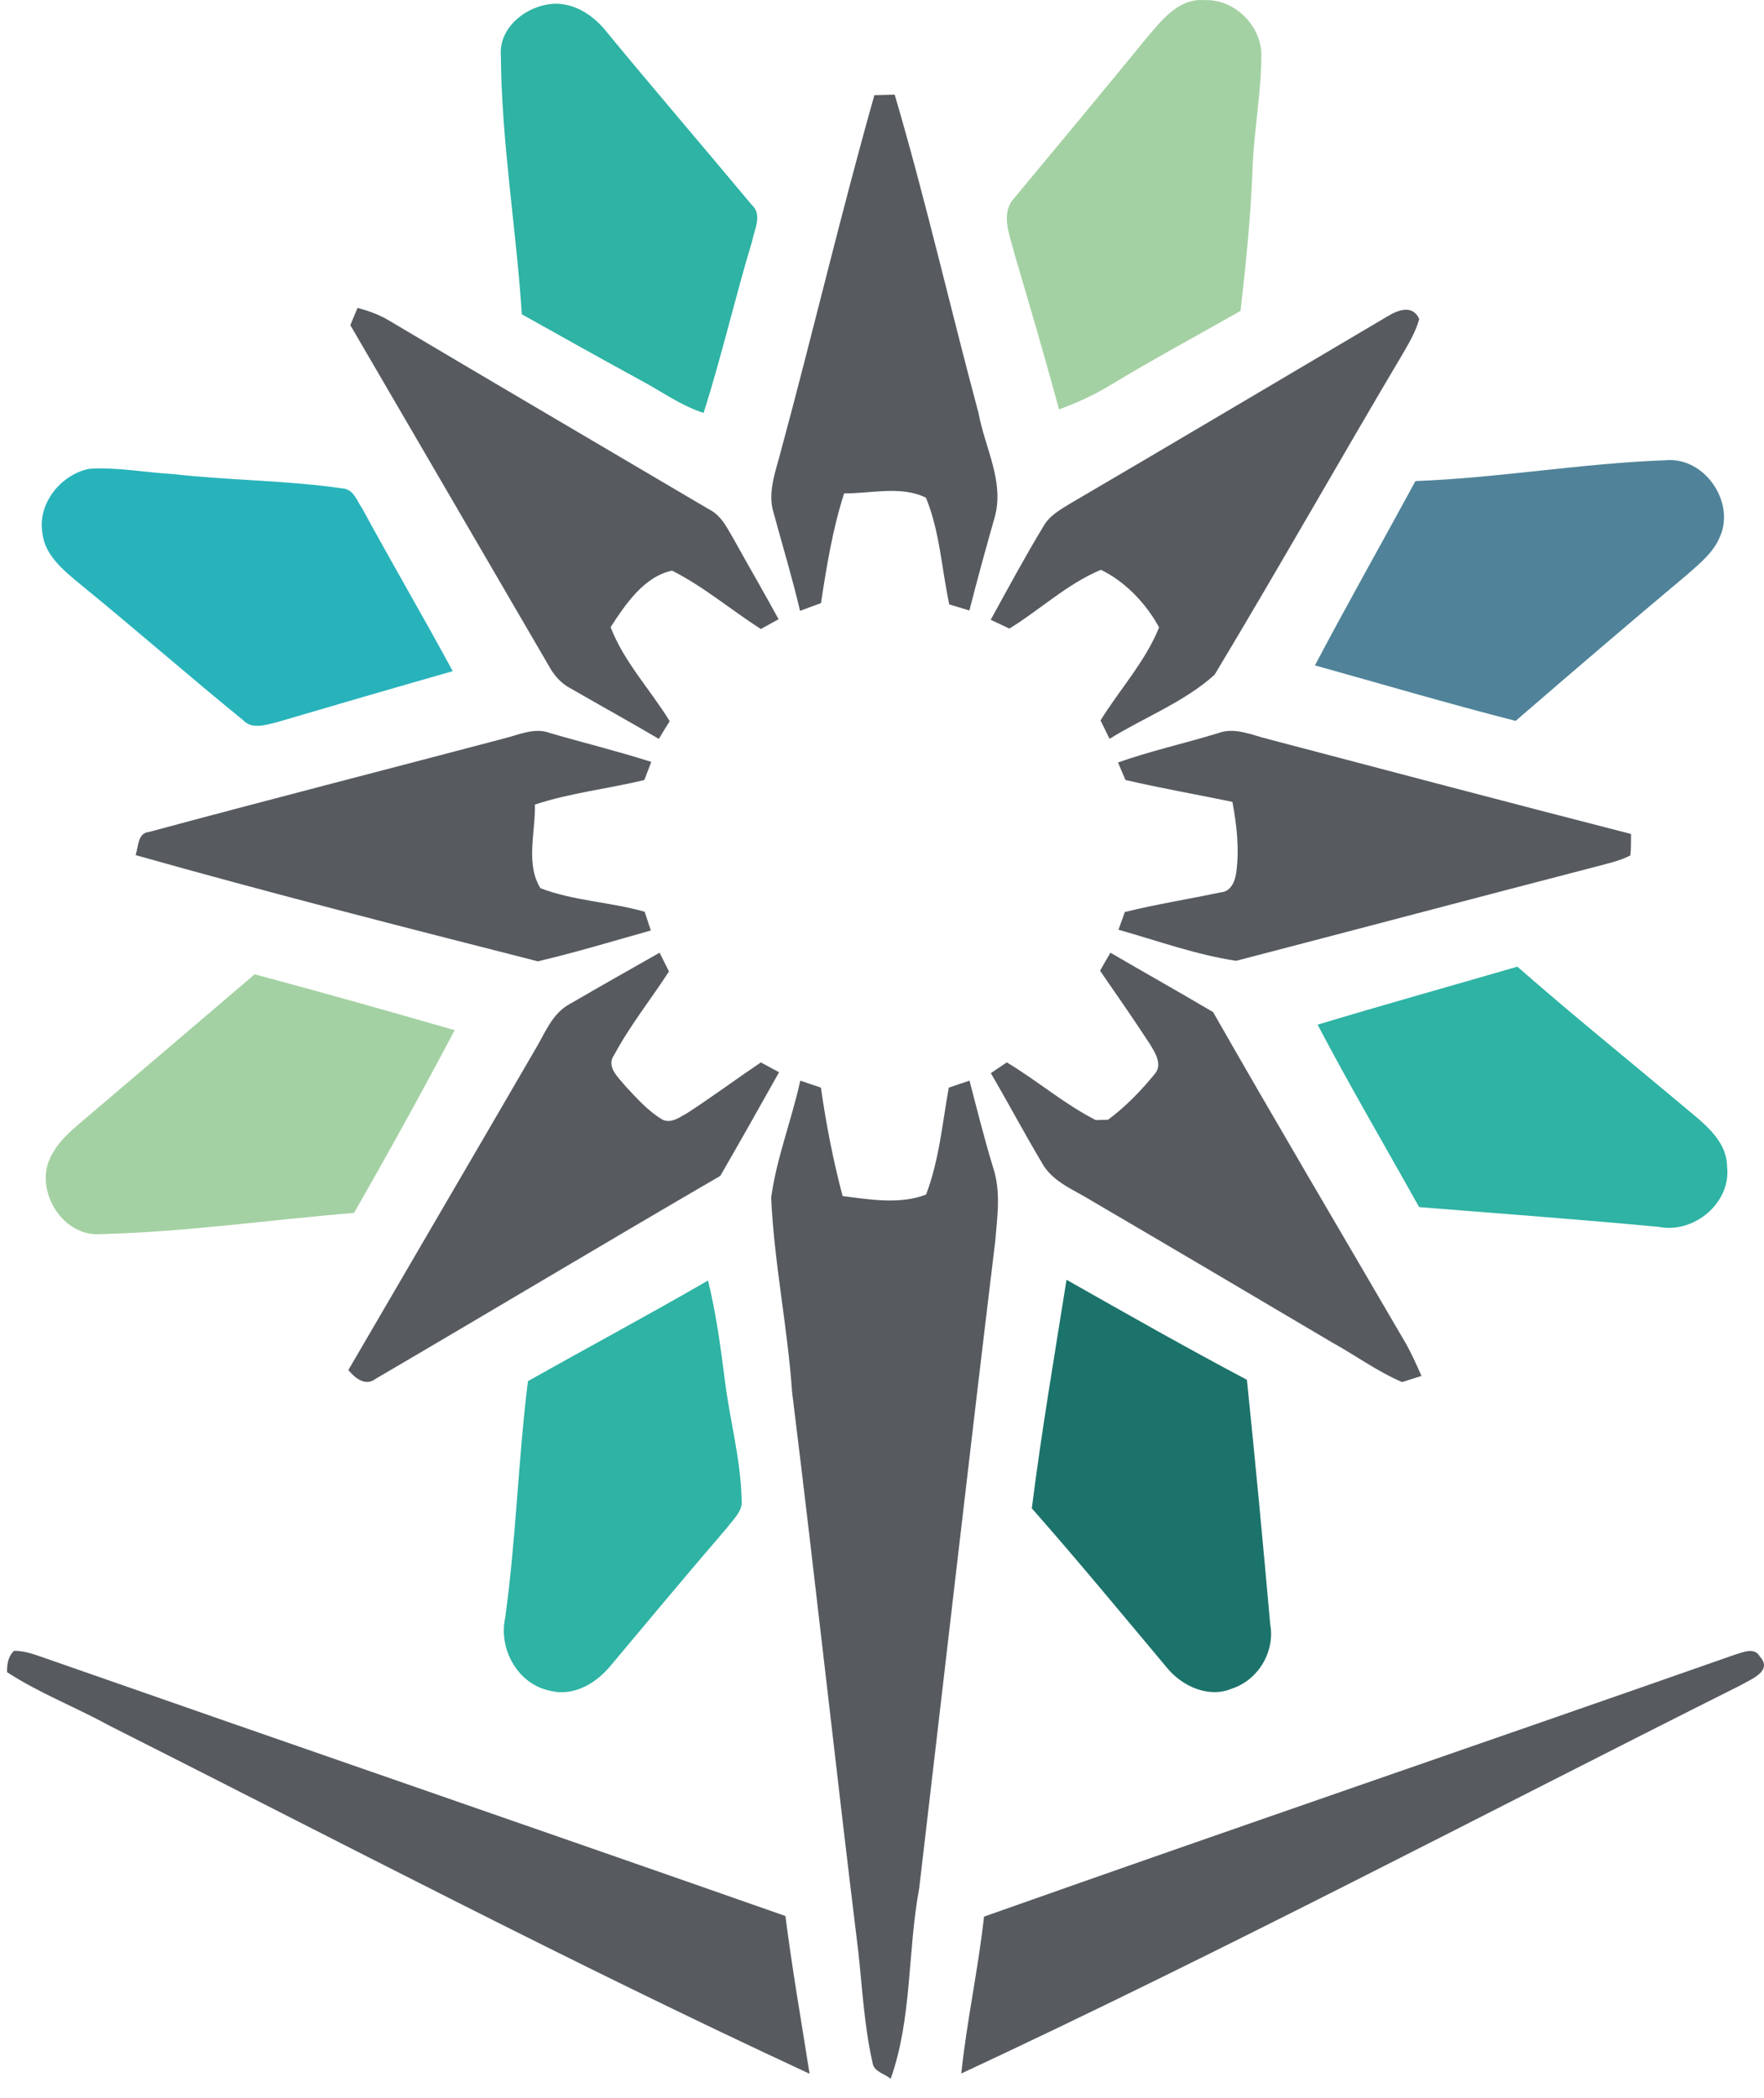 <svg width="74" height="88" viewBox="0 0 74 88" fill="none" xmlns="http://www.w3.org/2000/svg">
<path d="M48.232 1.432C48.815 0.754 49.498 -0.078 50.514 0.006C51.801 -0.055 52.93 1.096 52.914 2.337C52.906 3.931 52.6 5.508 52.543 7.1C52.473 9.086 52.264 11.065 52.041 13.041C50.222 14.076 48.378 15.067 46.588 16.149C45.908 16.567 45.177 16.897 44.427 17.173C43.838 14.997 43.204 12.834 42.562 10.672C42.384 9.904 41.922 8.956 42.572 8.28C44.467 6.003 46.357 3.722 48.232 1.432Z" fill="#A4D1A3"/>
<path d="M3.287 47.167C5.758 45.072 8.216 42.967 10.684 40.867C13.487 41.619 16.282 42.406 19.072 43.211C17.713 45.79 16.301 48.344 14.853 50.876C11.326 51.164 7.813 51.673 4.274 51.764C2.946 51.891 1.93 50.639 1.919 49.422C1.903 48.479 2.604 47.745 3.287 47.167Z" fill="#A4D1A3"/>
<path d="M21.011 2.335C20.912 1.098 22.191 0.146 23.371 0.156C24.223 0.185 24.96 0.709 25.463 1.357C27.463 3.782 29.514 6.169 31.528 8.584C31.999 9.003 31.644 9.619 31.55 10.121C30.829 12.51 30.273 14.944 29.515 17.32C28.572 17.017 27.765 16.428 26.902 15.965C25.225 15.051 23.558 14.116 21.892 13.184C21.653 9.562 21.04 5.968 21.011 2.335Z" fill="#2EB3A4"/>
<path d="M55.273 42.98C58.058 42.141 60.861 41.359 63.654 40.547C65.917 42.533 68.265 44.425 70.572 46.364C71.378 47.051 72.44 47.777 72.451 48.94C72.625 50.432 71.085 51.752 69.594 51.463C66.242 51.145 62.886 50.903 59.532 50.632C58.109 48.081 56.631 45.564 55.273 42.98Z" fill="#2EB3A4"/>
<path d="M22.147 57.934C24.66 56.518 27.206 55.155 29.702 53.711C30.038 55.084 30.229 56.484 30.406 57.884C30.61 59.555 31.075 61.197 31.11 62.886C31.18 63.377 30.766 63.717 30.503 64.077C28.861 65.979 27.256 67.913 25.641 69.837C25.049 70.574 24.104 71.164 23.114 70.927C21.724 70.669 20.907 69.172 21.192 67.864C21.65 64.567 21.736 61.236 22.147 57.934Z" fill="#2EB3A4"/>
<path d="M36.68 3.992C36.962 3.982 37.247 3.976 37.532 3.969C38.833 8.391 39.857 12.89 41.053 17.34C41.316 18.784 42.149 20.216 41.725 21.705C41.356 23.002 40.999 24.302 40.666 25.607C40.457 25.545 40.034 25.415 39.822 25.352C39.502 23.863 39.426 22.292 38.843 20.877C37.809 20.36 36.534 20.706 35.411 20.695C34.929 22.192 34.677 23.75 34.44 25.299C34.145 25.404 33.851 25.513 33.562 25.623C33.242 24.252 32.831 22.907 32.465 21.553C32.175 20.672 32.538 19.783 32.755 18.933C34.102 13.962 35.277 8.947 36.68 3.992Z" fill="#575B60"/>
<path d="M14.999 12.914C15.464 13.04 15.921 13.201 16.335 13.454C20.794 16.104 25.275 18.726 29.741 21.363C30.287 21.632 30.528 22.2 30.821 22.69C31.429 23.787 32.061 24.871 32.662 25.974C32.474 26.077 32.103 26.282 31.917 26.384C30.667 25.584 29.526 24.61 28.198 23.937C27.029 24.168 26.226 25.363 25.615 26.305C26.171 27.76 27.283 28.925 28.093 30.249C27.94 30.496 27.786 30.744 27.638 30.993C26.418 30.277 25.181 29.591 23.956 28.886C23.547 28.676 23.243 28.334 23.031 27.942C20.256 23.172 17.473 18.406 14.696 13.639C14.773 13.456 14.924 13.096 14.999 12.914Z" fill="#575B60"/>
<path d="M58.208 13.268C58.644 12.999 59.27 12.768 59.536 13.381C59.404 13.871 59.149 14.315 58.897 14.753C56.225 19.255 53.65 23.815 50.954 28.3C49.683 29.45 48.002 30.086 46.546 30.991C46.418 30.733 46.291 30.475 46.167 30.218C46.973 28.916 48.051 27.742 48.624 26.316C48.086 25.329 47.215 24.398 46.183 23.901C44.769 24.49 43.64 25.571 42.344 26.366C42.081 26.243 41.818 26.118 41.56 25.997C42.283 24.684 42.992 23.363 43.769 22.082C44.018 21.625 44.497 21.366 44.933 21.099C49.368 18.504 53.785 15.877 58.208 13.268Z" fill="#575B60"/>
<path d="M21.142 30.975C21.771 30.822 22.43 30.496 23.081 30.75C24.492 31.16 25.922 31.511 27.322 31.958C27.25 32.147 27.101 32.53 27.029 32.719C25.505 33.087 23.93 33.255 22.438 33.748C22.47 34.893 22.035 36.247 22.675 37.258C24.059 37.787 25.608 37.835 27.043 38.242C27.107 38.439 27.239 38.831 27.303 39.029C25.728 39.471 24.156 39.95 22.561 40.323C16.928 38.886 11.281 37.447 5.686 35.867C5.817 35.519 5.758 34.943 6.255 34.896C11.209 33.559 16.18 32.287 21.142 30.975Z" fill="#575B60"/>
<path d="M46.901 31.982C48.269 31.498 49.688 31.182 51.078 30.759C51.801 30.479 52.535 30.842 53.236 31.011C58.297 32.342 63.352 33.681 68.422 34.981C68.419 35.279 68.427 35.582 68.395 35.881C67.944 36.115 67.436 36.218 66.95 36.352C61.915 37.657 56.889 38.993 51.858 40.301C50.183 40.053 48.555 39.458 46.92 38.998C46.987 38.812 47.122 38.441 47.187 38.254C48.515 37.928 49.864 37.712 51.203 37.431C51.641 37.402 51.81 36.965 51.861 36.597C51.996 35.61 51.881 34.608 51.7 33.635C50.202 33.325 48.697 33.061 47.212 32.716C47.133 32.532 46.98 32.167 46.901 31.982Z" fill="#575B60"/>
<path d="M23.916 42.105C25.161 41.382 26.415 40.672 27.669 39.961C27.797 40.221 27.929 40.485 28.064 40.748C27.309 41.913 26.432 43.008 25.774 44.232C25.4 44.745 25.946 45.192 26.25 45.573C26.717 46.07 27.182 46.599 27.779 46.957C28.158 47.149 28.52 46.854 28.841 46.681C29.884 46.002 30.887 45.26 31.918 44.563C32.109 44.666 32.491 44.871 32.682 44.976C31.867 46.428 31.05 47.881 30.217 49.322C25.387 52.13 20.597 55.003 15.775 57.824C15.338 58.176 14.888 57.802 14.614 57.466C17.213 53.001 19.826 48.544 22.42 44.076C22.849 43.379 23.14 42.515 23.916 42.105Z" fill="#575B60"/>
<path d="M46.582 39.961C48.015 40.798 49.463 41.608 50.89 42.453C53.55 47.117 56.29 51.741 58.994 56.384C59.231 56.813 59.431 57.261 59.631 57.713C59.427 57.776 59.018 57.905 58.816 57.971C57.773 57.524 56.857 56.847 55.87 56.303C52.521 54.322 49.172 52.343 45.813 50.377C45.066 49.909 44.138 49.577 43.704 48.767C42.968 47.531 42.292 46.257 41.565 45.014C41.731 44.901 42.065 44.675 42.234 44.562C43.507 45.322 44.639 46.304 45.967 46.983C46.096 46.98 46.353 46.97 46.483 46.967C47.222 46.42 47.865 45.752 48.443 45.046C48.782 44.646 48.453 44.149 48.233 43.786C47.556 42.751 46.852 41.734 46.148 40.718C46.289 40.465 46.434 40.214 46.582 39.961Z" fill="#575B60"/>
<path d="M33.571 45.328C33.859 45.426 34.147 45.523 34.437 45.62C34.657 47.152 34.95 48.673 35.348 50.169C36.493 50.314 37.745 50.532 38.848 50.107C39.396 48.673 39.531 47.123 39.801 45.62C40.019 45.547 40.455 45.401 40.672 45.328C40.987 46.539 41.291 47.752 41.654 48.951C41.998 49.961 41.836 51.03 41.75 52.066C40.654 61.109 39.624 70.16 38.56 79.209C38.068 81.855 38.27 84.637 37.364 87.197C37.114 86.976 36.644 86.899 36.603 86.518C36.254 84.984 36.176 83.41 36.004 81.85C35.045 74.033 34.196 66.205 33.228 58.388C33.04 55.659 32.473 52.968 32.35 50.234C32.577 48.568 33.213 46.975 33.571 45.328Z" fill="#575B60"/>
<path d="M0.592 69.242C1.075 69.24 1.53 69.429 1.981 69.582C12.3 73.192 22.634 76.749 32.949 80.367C33.229 82.579 33.616 84.779 33.962 86.984C24.026 82.379 14.334 77.296 4.561 72.368C3.156 71.597 1.639 71.016 0.296 70.14C0.288 69.816 0.339 69.474 0.592 69.242Z" fill="#575B60"/>
<path d="M72.763 69.411C73.109 69.313 73.596 69.066 73.831 69.49C74.389 70.1 73.43 70.445 73.005 70.695C62.125 76.147 51.361 81.827 40.325 86.974C40.557 84.769 41.038 82.598 41.279 80.393C51.757 76.686 62.276 73.09 72.763 69.411Z" fill="#575B60"/>
<path d="M59.378 20.179C62.885 20.047 66.355 19.431 69.863 19.306C71.513 19.148 72.801 21.071 72.151 22.514C71.887 23.166 71.32 23.621 70.804 24.079C68.379 26.113 65.975 28.168 63.582 30.238C60.76 29.517 57.967 28.691 55.161 27.91C56.531 25.314 57.98 22.757 59.378 20.179Z" fill="#508399"/>
<path d="M1.777 22.345C1.575 21.13 2.537 19.914 3.736 19.664C4.913 19.586 6.086 19.82 7.261 19.885C9.626 20.154 12.018 20.145 14.378 20.488C14.845 20.521 14.985 21.038 15.214 21.361C16.448 23.637 17.759 25.872 18.993 28.152C16.525 28.854 14.063 29.575 11.601 30.298C11.139 30.407 10.569 30.608 10.196 30.206C7.906 28.343 5.687 26.398 3.397 24.531C2.699 23.953 1.87 23.303 1.777 22.345Z" fill="#28B3BB"/>
<path d="M44.741 53.68C47.249 55.101 49.757 56.526 52.308 57.876C52.66 61.289 52.982 64.712 53.286 68.132C53.493 69.274 52.791 70.471 51.66 70.837C50.676 71.242 49.566 70.711 48.945 69.943C47.072 67.709 45.215 65.456 43.285 63.267C43.688 60.063 44.234 56.874 44.741 53.68Z" fill="#1C736B"/>
</svg>
